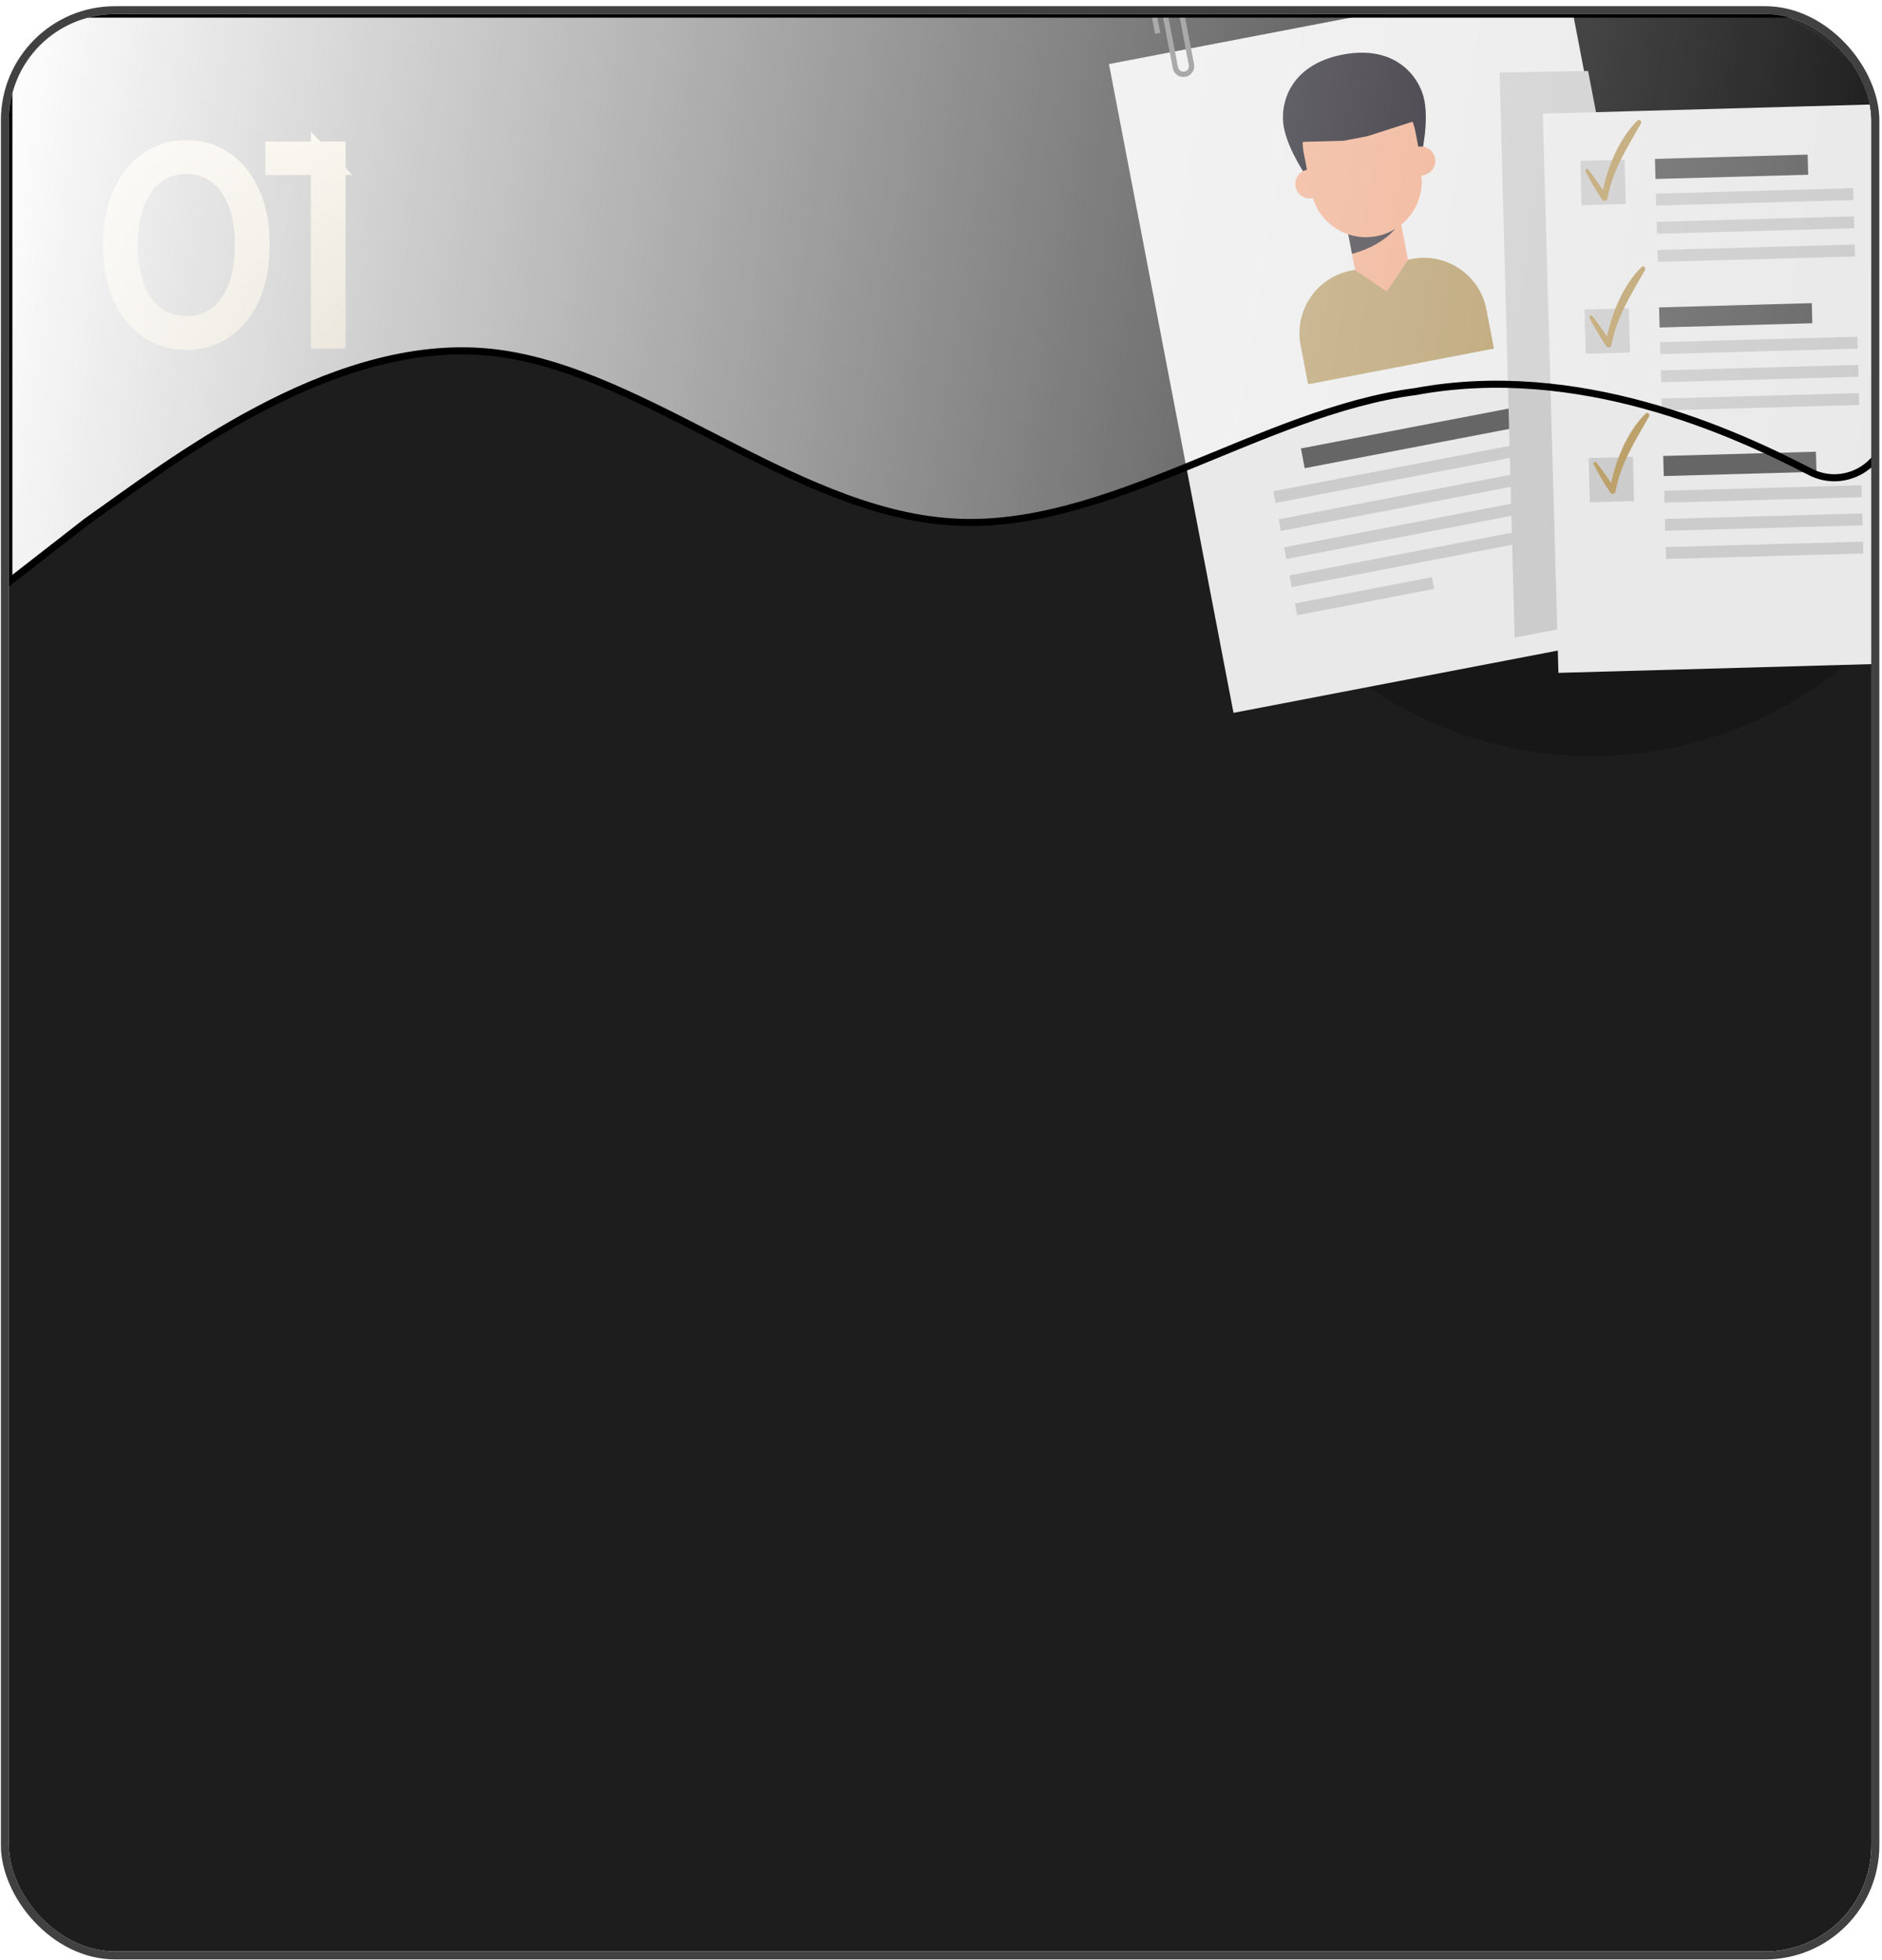 <?xml version="1.0" encoding="UTF-8"?> <svg xmlns="http://www.w3.org/2000/svg" width="266" height="277" viewBox="0 0 266 277" fill="none"> <g clip-path="url(#clip0_5_1033)"> <rect x="1.25" y="2" width="263.25" height="273.75" rx="15" fill="#1D1D1D"></rect> <path d="M21.012 46.325L21.867 45.092L21.867 45.092L21.012 46.325ZM17.375 41.75L16.001 42.351L16.004 42.358L17.375 41.75ZM17.375 27.538L18.746 28.145L18.749 28.139L17.375 27.538ZM21.012 22.925L20.158 21.692L20.158 21.692L21.012 22.925ZM31.663 22.925L30.798 24.151L30.808 24.158L31.663 22.925ZM35.3 27.538L33.926 28.139L33.929 28.145L35.3 27.538ZM35.3 41.75L36.671 42.358L36.674 42.351L35.3 41.75ZM31.663 46.325L30.808 45.092L30.798 45.099L31.663 46.325ZM30.725 44.825L31.602 46.042L31.609 46.037L31.617 46.031L30.725 44.825ZM33.65 40.85L35.04 41.414L35.04 41.414L33.65 40.85ZM33.65 28.4L32.26 28.964L32.263 28.971L33.65 28.4ZM30.725 24.462L29.833 25.668L29.841 25.674L29.849 25.68L30.725 24.462ZM21.95 24.462L22.826 25.68L22.831 25.677L21.95 24.462ZM19.025 28.4L20.412 28.971L20.415 28.964L19.025 28.4ZM19.025 40.85L20.415 40.286L20.415 40.286L19.025 40.85ZM21.95 44.825L21.058 46.031L21.071 46.041L21.085 46.05L21.95 44.825ZM26.337 46.438C24.624 46.438 23.151 45.983 21.867 45.092L20.158 47.558C21.974 48.818 24.051 49.438 26.337 49.438V46.438ZM21.867 45.092C20.575 44.196 19.526 42.903 18.746 41.142L16.004 42.358C16.974 44.547 18.35 46.304 20.158 47.558L21.867 45.092ZM18.749 41.149C17.976 39.381 17.562 37.22 17.562 34.625H14.562C14.562 37.53 15.024 40.119 16.001 42.351L18.749 41.149ZM17.562 34.625C17.562 32.029 17.976 29.884 18.746 28.145L16.004 26.93C15.024 29.141 14.562 31.721 14.562 34.625H17.562ZM18.749 28.139C19.531 26.352 20.58 25.051 21.867 24.158L20.158 21.692C18.345 22.949 16.969 24.723 16.001 26.936L18.749 28.139ZM21.867 24.158C23.151 23.267 24.624 22.812 26.337 22.812V19.812C24.051 19.812 21.974 20.433 20.158 21.692L21.867 24.158ZM26.337 22.812C28.081 22.812 29.548 23.27 30.798 24.151L32.527 21.699C30.727 20.43 28.644 19.812 26.337 19.812V22.812ZM30.808 24.158C32.095 25.051 33.144 26.352 33.926 28.139L36.674 26.936C35.706 24.723 34.33 22.949 32.517 21.692L30.808 24.158ZM33.929 28.145C34.699 29.884 35.112 32.029 35.112 34.625H38.112C38.112 31.721 37.651 29.141 36.671 26.93L33.929 28.145ZM35.112 34.625C35.112 37.22 34.699 39.381 33.926 41.149L36.674 42.351C37.651 40.119 38.112 37.53 38.112 34.625H35.112ZM33.929 41.142C33.149 42.903 32.1 44.196 30.808 45.092L32.517 47.558C34.325 46.304 35.701 44.547 36.671 42.358L33.929 41.142ZM30.798 45.099C29.548 45.98 28.081 46.438 26.337 46.438V49.438C28.644 49.438 30.727 48.82 32.527 47.551L30.798 45.099ZM26.337 47.675C28.298 47.675 30.074 47.142 31.602 46.042L29.849 43.608C28.876 44.308 27.727 44.675 26.337 44.675V47.675ZM31.617 46.031C33.129 44.912 34.257 43.344 35.04 41.414L32.26 40.286C31.643 41.806 30.821 42.888 29.833 43.619L31.617 46.031ZM35.04 41.414C35.831 39.465 36.2 37.188 36.2 34.625H33.2C33.2 36.912 32.869 38.785 32.26 40.286L35.04 41.414ZM36.2 34.625C36.2 32.041 35.832 29.759 35.037 27.829L32.263 28.971C32.868 30.441 33.2 32.309 33.2 34.625H36.2ZM35.04 27.836C34.256 25.904 33.124 24.342 31.602 23.245L29.849 25.68C30.826 26.383 31.644 27.446 32.26 28.964L35.04 27.836ZM31.617 23.257C30.089 22.126 28.308 21.575 26.337 21.575V24.575C27.718 24.575 28.861 24.949 29.833 25.668L31.617 23.257ZM26.337 21.575C24.387 21.575 22.613 22.128 21.069 23.248L22.831 25.677C23.837 24.947 24.988 24.575 26.337 24.575V21.575ZM21.073 23.245C19.55 24.342 18.419 25.904 17.635 27.836L20.415 28.964C21.031 27.446 21.849 26.383 22.826 25.68L21.073 23.245ZM17.638 27.829C16.843 29.759 16.475 32.041 16.475 34.625H19.475C19.475 32.309 19.807 30.441 20.412 28.971L17.638 27.829ZM16.475 34.625C16.475 37.188 16.844 39.465 17.635 41.414L20.415 40.286C19.806 38.785 19.475 36.912 19.475 34.625H16.475ZM17.635 41.414C18.418 43.344 19.546 44.912 21.058 46.031L22.842 43.619C21.854 42.888 21.032 41.806 20.415 40.286L17.635 41.414ZM21.085 46.05C22.628 47.14 24.396 47.675 26.337 47.675V44.675C24.979 44.675 23.822 44.31 22.815 43.599L21.085 46.05ZM45.433 47.75H43.933V49.25H45.433V47.75ZM45.433 22.325L46.516 21.287L43.933 18.592V22.325H45.433ZM46.295 23.225V24.725H49.81L47.378 22.187L46.295 23.225ZM39.02 23.225H37.52V24.725H39.02V23.225ZM39.02 21.5V20H37.52V21.5H39.02ZM47.345 21.5H48.845V20H47.345V21.5ZM47.345 47.75V49.25H48.845V47.75H47.345ZM46.933 47.75V22.325H43.933V47.75H46.933ZM44.35 23.363L45.212 24.263L47.378 22.187L46.516 21.287L44.35 23.363ZM46.295 21.725H39.02V24.725H46.295V21.725ZM40.52 23.225V21.5H37.52V23.225H40.52ZM39.02 23H47.345V20H39.02V23ZM45.845 21.5V47.75H48.845V21.5H45.845ZM47.345 46.25H45.433V49.25H47.345V46.25Z" fill="url(#paint0_linear_5_1033)"></path> <path d="M21.012 46.325L21.867 45.092L21.867 45.092L21.012 46.325ZM17.375 41.75L16.001 42.351L16.004 42.358L17.375 41.75ZM17.375 27.538L18.746 28.145L18.749 28.139L17.375 27.538ZM21.012 22.925L20.158 21.692L20.158 21.692L21.012 22.925ZM31.663 22.925L30.798 24.151L30.808 24.158L31.663 22.925ZM35.3 27.538L33.926 28.139L33.929 28.145L35.3 27.538ZM35.3 41.75L36.671 42.358L36.674 42.351L35.3 41.75ZM31.663 46.325L30.808 45.092L30.798 45.099L31.663 46.325ZM30.725 44.825L31.602 46.042L31.609 46.037L31.617 46.031L30.725 44.825ZM33.65 40.85L35.04 41.414L35.04 41.414L33.65 40.85ZM33.65 28.4L32.26 28.964L32.263 28.971L33.65 28.4ZM30.725 24.462L29.833 25.668L29.841 25.674L29.849 25.68L30.725 24.462ZM21.95 24.462L22.826 25.68L22.831 25.677L21.95 24.462ZM19.025 28.4L20.412 28.971L20.415 28.964L19.025 28.4ZM19.025 40.85L20.415 40.286L20.415 40.286L19.025 40.85ZM21.95 44.825L21.058 46.031L21.071 46.041L21.085 46.05L21.95 44.825ZM26.337 46.438C24.624 46.438 23.151 45.983 21.867 45.092L20.158 47.558C21.974 48.818 24.051 49.438 26.337 49.438V46.438ZM21.867 45.092C20.575 44.196 19.526 42.903 18.746 41.142L16.004 42.358C16.974 44.547 18.35 46.304 20.158 47.558L21.867 45.092ZM18.749 41.149C17.976 39.381 17.562 37.22 17.562 34.625H14.562C14.562 37.53 15.024 40.119 16.001 42.351L18.749 41.149ZM17.562 34.625C17.562 32.029 17.976 29.884 18.746 28.145L16.004 26.93C15.024 29.141 14.562 31.721 14.562 34.625H17.562ZM18.749 28.139C19.531 26.352 20.58 25.051 21.867 24.158L20.158 21.692C18.345 22.949 16.969 24.723 16.001 26.936L18.749 28.139ZM21.867 24.158C23.151 23.267 24.624 22.812 26.337 22.812V19.812C24.051 19.812 21.974 20.433 20.158 21.692L21.867 24.158ZM26.337 22.812C28.081 22.812 29.548 23.27 30.798 24.151L32.527 21.699C30.727 20.43 28.644 19.812 26.337 19.812V22.812ZM30.808 24.158C32.095 25.051 33.144 26.352 33.926 28.139L36.674 26.936C35.706 24.723 34.33 22.949 32.517 21.692L30.808 24.158ZM33.929 28.145C34.699 29.884 35.112 32.029 35.112 34.625H38.112C38.112 31.721 37.651 29.141 36.671 26.93L33.929 28.145ZM35.112 34.625C35.112 37.22 34.699 39.381 33.926 41.149L36.674 42.351C37.651 40.119 38.112 37.53 38.112 34.625H35.112ZM33.929 41.142C33.149 42.903 32.1 44.196 30.808 45.092L32.517 47.558C34.325 46.304 35.701 44.547 36.671 42.358L33.929 41.142ZM30.798 45.099C29.548 45.98 28.081 46.438 26.337 46.438V49.438C28.644 49.438 30.727 48.82 32.527 47.551L30.798 45.099ZM26.337 47.675C28.298 47.675 30.074 47.142 31.602 46.042L29.849 43.608C28.876 44.308 27.727 44.675 26.337 44.675V47.675ZM31.617 46.031C33.129 44.912 34.257 43.344 35.04 41.414L32.26 40.286C31.643 41.806 30.821 42.888 29.833 43.619L31.617 46.031ZM35.04 41.414C35.831 39.465 36.2 37.188 36.2 34.625H33.2C33.2 36.912 32.869 38.785 32.26 40.286L35.04 41.414ZM36.2 34.625C36.2 32.041 35.832 29.759 35.037 27.829L32.263 28.971C32.868 30.441 33.2 32.309 33.2 34.625H36.2ZM35.04 27.836C34.256 25.904 33.124 24.342 31.602 23.245L29.849 25.68C30.826 26.383 31.644 27.446 32.26 28.964L35.04 27.836ZM31.617 23.257C30.089 22.126 28.308 21.575 26.337 21.575V24.575C27.718 24.575 28.861 24.949 29.833 25.668L31.617 23.257ZM26.337 21.575C24.387 21.575 22.613 22.128 21.069 23.248L22.831 25.677C23.837 24.947 24.988 24.575 26.337 24.575V21.575ZM21.073 23.245C19.55 24.342 18.419 25.904 17.635 27.836L20.415 28.964C21.031 27.446 21.849 26.383 22.826 25.68L21.073 23.245ZM17.638 27.829C16.843 29.759 16.475 32.041 16.475 34.625H19.475C19.475 32.309 19.807 30.441 20.412 28.971L17.638 27.829ZM16.475 34.625C16.475 37.188 16.844 39.465 17.635 41.414L20.415 40.286C19.806 38.785 19.475 36.912 19.475 34.625H16.475ZM17.635 41.414C18.418 43.344 19.546 44.912 21.058 46.031L22.842 43.619C21.854 42.888 21.032 41.806 20.415 40.286L17.635 41.414ZM21.085 46.05C22.628 47.14 24.396 47.675 26.337 47.675V44.675C24.979 44.675 23.822 44.31 22.815 43.599L21.085 46.05ZM45.433 47.75H43.933V49.25H45.433V47.75ZM45.433 22.325L46.516 21.287L43.933 18.592V22.325H45.433ZM46.295 23.225V24.725H49.81L47.378 22.187L46.295 23.225ZM39.02 23.225H37.52V24.725H39.02V23.225ZM39.02 21.5V20H37.52V21.5H39.02ZM47.345 21.5H48.845V20H47.345V21.5ZM47.345 47.75V49.25H48.845V47.75H47.345ZM46.933 47.75V22.325H43.933V47.75H46.933ZM44.35 23.363L45.212 24.263L47.378 22.187L46.516 21.287L44.35 23.363ZM46.295 21.725H39.02V24.725H46.295V21.725ZM40.52 23.225V21.5H37.52V23.225H40.52ZM39.02 23H47.345V20H39.02V23ZM45.845 21.5V47.75H48.845V21.5H45.845ZM47.345 46.25H45.433V49.25H47.345V46.25Z" fill="url(#paint1_radial_5_1033)" fill-opacity="0.3"></path> <path d="M271.239 82.339C288.551 56.797 281.881 22.058 256.34 4.745C230.798 -12.567 196.059 -5.896 178.746 19.645C161.434 45.186 168.105 79.926 193.646 97.238C219.187 114.55 253.927 107.88 271.239 82.339Z" fill="#171718"></path> <g filter="url(#filter0_d_5_1033)"> <path d="M221.316 -6.347L156.74 6.053L174.343 97.73L238.92 85.33L221.316 -6.347Z" fill="#E9E9E9"></path> </g> <path d="M184.887 54.301L211.151 49.258L210.091 43.737C209.153 38.852 204.434 35.651 199.549 36.589L190.969 38.237C186.087 39.174 182.889 43.895 183.827 48.78L184.887 54.301Z" fill="#B39863"></path> <path d="M195.988 41.203C197.169 39.461 197.83 38.487 199.01 36.745L196.805 25.261L189.327 26.697L191.532 38.181C193.272 39.362 194.249 40.022 195.988 41.203" fill="#EEA886"></path> <path d="M189.779 7.713C182.275 9.154 180.825 14.71 181.463 18.033C182.101 21.354 184.836 25.217 184.836 25.217L192.845 23.68L200.854 22.142C200.854 22.142 201.965 17.54 201.328 14.219C200.69 10.896 197.285 6.272 189.779 7.713" fill="#110D18"></path> <path d="M190.485 32.73L191.089 35.876C196.41 34.427 197.964 31.294 197.964 31.294L190.485 32.73Z" fill="#322F36"></path> <path d="M185.328 27.121C186.15 31.397 190.278 34.195 194.554 33.374C198.83 32.553 201.631 28.424 200.81 24.148C199.989 19.874 195.858 17.074 191.582 17.895C187.306 18.716 184.508 22.847 185.328 27.121Z" fill="#EEA886"></path> <path d="M196.698 27.374L189.652 28.727C187.523 29.136 185.446 27.727 185.036 25.596L184.265 21.58C183.432 17.24 186.3 13.011 190.638 12.178C194.978 11.345 199.209 14.211 200.042 18.551L200.624 21.579C201.137 24.252 199.371 26.861 196.698 27.374" fill="#EEA886"></path> <path d="M183.107 26.384C183.32 27.491 184.39 28.219 185.498 28.006C186.609 27.793 187.334 26.721 187.122 25.613C186.909 24.505 185.838 23.778 184.727 23.991C183.619 24.204 182.894 25.276 183.107 26.384Z" fill="#EEA886"></path> <path d="M198.814 23.128C199.027 24.236 200.098 24.963 201.205 24.75C202.315 24.537 203.042 23.465 202.829 22.357C202.616 21.249 201.544 20.522 200.434 20.735C199.327 20.948 198.601 22.02 198.814 23.128Z" fill="#EEA886"></path> <path d="M189.852 9.016C179.327 11.037 182.123 20.103 182.123 20.103L189.926 19.888L193.273 19.245L201.187 16.697C201.187 16.697 200.379 6.994 189.852 9.016Z" fill="#110D18"></path> <path d="M163.627 4.713L163.018 1.539C162.921 1.037 163.028 0.518 163.315 0.095C163.602 -0.328 164.044 -0.619 164.546 -0.716V-0.716C164.794 -0.763 165.05 -0.762 165.297 -0.711C165.545 -0.66 165.78 -0.56 165.99 -0.419C166.199 -0.277 166.378 -0.095 166.517 0.116C166.656 0.327 166.753 0.564 166.8 0.812L168.398 9.134C168.427 9.283 168.426 9.436 168.395 9.585C168.365 9.733 168.305 9.874 168.22 10C168.135 10.126 168.026 10.233 167.899 10.317C167.772 10.4 167.63 10.458 167.481 10.486C167.332 10.515 167.179 10.514 167.03 10.483C166.882 10.453 166.741 10.393 166.615 10.308C166.489 10.223 166.382 10.114 166.298 9.987C166.215 9.86 166.157 9.719 166.129 9.569L164.694 2.099" stroke="#707070" stroke-width="0.75" stroke-miterlimit="10"></path> <path d="M217.344 56.942L183.87 63.37L184.406 66.16L217.88 59.732L217.344 56.942Z" fill="#666666"></path> <path d="M223.208 61.112L179.967 69.415L180.284 71.067L223.525 62.764L223.208 61.112Z" fill="#CCCCCC"></path> <path d="M223.968 65.072L180.728 73.376L181.045 75.027L224.285 66.724L223.968 65.072Z" fill="#CCCCCC"></path> <path d="M224.731 69.039L181.49 77.342L181.807 78.994L225.048 70.691L224.731 69.039Z" fill="#CCCCCC"></path> <path d="M225.491 73.005L182.25 81.308L182.568 82.96L225.808 74.657L225.491 73.005Z" fill="#CCCCCC"></path> <path d="M202.397 81.558L183.013 85.28L183.33 86.932L202.714 83.21L202.397 81.558Z" fill="#CCCCCC"></path> <g style="mix-blend-mode:multiply"> <path d="M238.92 85.334L224.459 10.028L211.957 10.245L214.078 90.105L238.92 85.334Z" fill="#CCCCCC"></path> </g> <g filter="url(#filter1_d_5_1033)"> <path d="M272.361 11.462L215.061 13.062L217.267 92.08L274.567 90.48L272.361 11.462Z" fill="#E9E9E9"></path> </g> <path d="M255.49 21.849L233.904 22.451L233.983 25.291L255.569 24.688L255.49 21.849Z" fill="#666666"></path> <path d="M261.924 26.587L234.041 27.366L234.087 29.047L261.971 28.269L261.924 26.587Z" fill="#CCCCCC"></path> <path d="M262.036 30.572L234.152 31.35L234.199 33.031L262.083 32.253L262.036 30.572Z" fill="#CCCCCC"></path> <path d="M262.148 34.553L234.264 35.331L234.311 37.013L262.195 36.234L262.148 34.553Z" fill="#CCCCCC"></path> <path d="M229.617 22.57L223.366 22.744L223.54 28.995L229.791 28.821L229.617 22.57Z" fill="#CCCCCC"></path> <path d="M256.075 42.835L234.489 43.438L234.568 46.278L256.154 45.675L256.075 42.835Z" fill="#666666"></path> <path d="M262.511 47.58L234.627 48.358L234.674 50.04L262.558 49.261L262.511 47.58Z" fill="#CCCCCC"></path> <path d="M262.622 51.559L234.739 52.337L234.786 54.018L262.669 53.24L262.622 51.559Z" fill="#CCCCCC"></path> <path d="M262.732 55.543L234.848 56.321L234.895 58.002L262.778 57.224L262.732 55.543Z" fill="#CCCCCC"></path> <path d="M230.203 43.559L223.952 43.734L224.126 49.985L230.378 49.81L230.203 43.559Z" fill="#CCCCCC"></path> <path d="M256.662 63.828L235.076 64.431L235.155 67.27L256.741 66.668L256.662 63.828Z" fill="#666666"></path> <path d="M263.097 68.57L235.213 69.348L235.26 71.029L263.143 70.251L263.097 68.57Z" fill="#CCCCCC"></path> <path d="M263.207 72.548L235.323 73.327L235.37 75.008L263.254 74.23L263.207 72.548Z" fill="#CCCCCC"></path> <path d="M263.318 76.53L235.434 77.308L235.481 78.989L263.365 78.211L263.318 76.53Z" fill="#CCCCCC"></path> <path d="M230.79 64.549L224.539 64.724L224.713 70.975L230.964 70.8L230.79 64.549Z" fill="#CCCCCC"></path> <path d="M224.091 24.221C224.788 25.576 225.559 26.89 226.403 28.157C226.445 28.236 226.512 28.3 226.592 28.338C226.673 28.377 226.764 28.389 226.852 28.372C226.94 28.355 227.021 28.31 227.081 28.244C227.142 28.179 227.181 28.095 227.191 28.006C227.904 24.094 229.995 20.845 231.924 17.458C232.094 17.159 231.726 16.767 231.446 17.036C228.708 19.667 226.929 24.255 226.361 27.94L227.149 27.789C226.333 26.463 225.444 25.184 224.486 23.958C224.447 23.916 224.394 23.889 224.338 23.882C224.281 23.876 224.224 23.89 224.176 23.921C224.128 23.953 224.094 24.001 224.078 24.056C224.062 24.111 224.067 24.169 224.091 24.221V24.221Z" fill="#BCA16B"></path> <path d="M224.669 44.921C225.366 46.275 226.138 47.589 226.981 48.857C227.024 48.936 227.09 48.999 227.171 49.038C227.252 49.077 227.343 49.088 227.431 49.071C227.519 49.054 227.599 49.01 227.66 48.944C227.721 48.878 227.759 48.795 227.769 48.706C228.483 44.794 230.573 41.545 232.502 38.158C232.673 37.859 232.304 37.466 232.024 37.735C229.286 40.367 227.507 44.955 226.94 48.64L227.728 48.489C226.912 47.163 226.023 45.884 225.064 44.657C225.026 44.615 224.973 44.589 224.916 44.582C224.859 44.575 224.802 44.589 224.754 44.621C224.707 44.653 224.672 44.7 224.657 44.755C224.641 44.81 224.645 44.869 224.669 44.921V44.921Z" fill="#BCA16B"></path> <path d="M225.246 65.618C225.943 66.972 226.715 68.287 227.558 69.555C227.601 69.633 227.667 69.697 227.748 69.735C227.829 69.774 227.92 69.785 228.008 69.769C228.096 69.752 228.176 69.707 228.237 69.641C228.298 69.576 228.336 69.492 228.346 69.403C229.06 65.491 231.15 62.242 233.079 58.855C233.25 58.556 232.881 58.163 232.601 58.432C229.863 61.064 228.084 65.652 227.517 69.337L228.304 69.186C227.489 67.86 226.6 66.581 225.641 65.355C225.602 65.313 225.55 65.286 225.493 65.279C225.436 65.273 225.379 65.286 225.331 65.318C225.284 65.35 225.249 65.398 225.233 65.453C225.218 65.508 225.222 65.567 225.246 65.618V65.618Z" fill="#BCA16B"></path> <path fill-rule="evenodd" clip-rule="evenodd" d="M266.75 60.022C266.75 65.632 260.804 69.246 255.824 66.662V66.662C244.898 60.994 223.046 51.074 200.102 55.325C178.25 58.16 156.398 75.165 134.546 73.748C111.602 72.33 89.75 51.074 67.898 49.657C46.046 48.24 24.194 65.245 12.176 73.748L1.25 82.25L1.25 12.926C1.25 6.892 6.142 2 12.176 2V2C24.195 2 46.046 2 67.898 2C89.75 2 111.602 2 134.546 2C156.398 2 178.25 2 200.102 2C223.046 2 244.898 2 255.824 2V2C261.858 2 266.75 6.892 266.75 12.926L266.75 60.022Z" fill="url(#paint2_linear_5_1033)" style="mix-blend-mode:soft-light"></path> <path fill-rule="evenodd" clip-rule="evenodd" d="M266.75 60.022C266.75 65.632 260.804 69.246 255.824 66.662V66.662C244.898 60.994 223.046 51.074 200.102 55.325C178.25 58.16 156.398 75.165 134.546 73.748C111.602 72.33 89.75 51.074 67.898 49.657C46.046 48.24 24.194 65.245 12.176 73.748L1.25 82.25L1.25 12.926C1.25 6.892 6.142 2 12.176 2V2C24.195 2 46.046 2 67.898 2C89.75 2 111.602 2 134.546 2C156.398 2 178.25 2 200.102 2C223.046 2 244.898 2 255.824 2V2C261.858 2 266.75 6.892 266.75 12.926L266.75 60.022Z" stroke="black"></path> </g> <rect x="0.688" y="1.438" width="264.375" height="274.875" rx="15.562" stroke="#414141" stroke-width="1.125"></rect> <defs> <filter id="filter0_d_5_1033" x="150.74" y="-9.347" width="94.18" height="116.077" filterUnits="userSpaceOnUse" color-interpolation-filters="sRGB"> <feFlood flood-opacity="0" result="BackgroundImageFix"></feFlood> <feColorMatrix in="SourceAlpha" type="matrix" values="0 0 0 0 0 0 0 0 0 0 0 0 0 0 0 0 0 0 127 0" result="hardAlpha"></feColorMatrix> <feOffset dy="3"></feOffset> <feGaussianBlur stdDeviation="3"></feGaussianBlur> <feColorMatrix type="matrix" values="0 0 0 0 0 0 0 0 0 0 0 0 0 0 0 0 0 0 0.25 0"></feColorMatrix> <feBlend mode="normal" in2="BackgroundImageFix" result="effect1_dropShadow_5_1033"></feBlend> <feBlend mode="normal" in="SourceGraphic" in2="effect1_dropShadow_5_1033" result="shape"></feBlend> </filter> <filter id="filter1_d_5_1033" x="209.811" y="6.212" width="76.006" height="97.118" filterUnits="userSpaceOnUse" color-interpolation-filters="sRGB"> <feFlood flood-opacity="0" result="BackgroundImageFix"></feFlood> <feColorMatrix in="SourceAlpha" type="matrix" values="0 0 0 0 0 0 0 0 0 0 0 0 0 0 0 0 0 0 127 0" result="hardAlpha"></feColorMatrix> <feOffset dx="3" dy="3"></feOffset> <feGaussianBlur stdDeviation="4.125"></feGaussianBlur> <feColorMatrix type="matrix" values="0 0 0 0 0 0 0 0 0 0 0 0 0 0 0 0 0 0 0.18 0"></feColorMatrix> <feBlend mode="normal" in2="BackgroundImageFix" result="effect1_dropShadow_5_1033"></feBlend> <feBlend mode="normal" in="SourceGraphic" in2="effect1_dropShadow_5_1033" result="shape"></feBlend> </filter> <linearGradient id="paint0_linear_5_1033" x1="35" y1="11.75" x2="35" y2="52.25" gradientUnits="userSpaceOnUse"> <stop stop-color="#E5C88F"></stop> <stop offset="1" stop-color="#A58A57"></stop> </linearGradient> <radialGradient id="paint1_radial_5_1033" cx="0" cy="0" r="1" gradientUnits="userSpaceOnUse" gradientTransform="translate(40.232 17.825) rotate(106.456) scale(35.895 80.281)"> <stop stop-color="white"></stop> <stop offset="1" stop-opacity="0"></stop> </radialGradient> <linearGradient id="paint2_linear_5_1033" x1="266.75" y1="74.272" x2="-3.372" y2="30.561" gradientUnits="userSpaceOnUse"> <stop stop-color="white" stop-opacity="0"></stop> <stop offset="1" stop-color="white"></stop> </linearGradient> <clipPath id="clip0_5_1033"> <rect x="1.25" y="2" width="263.25" height="273.75" rx="15" fill="white"></rect> </clipPath> </defs> </svg> 